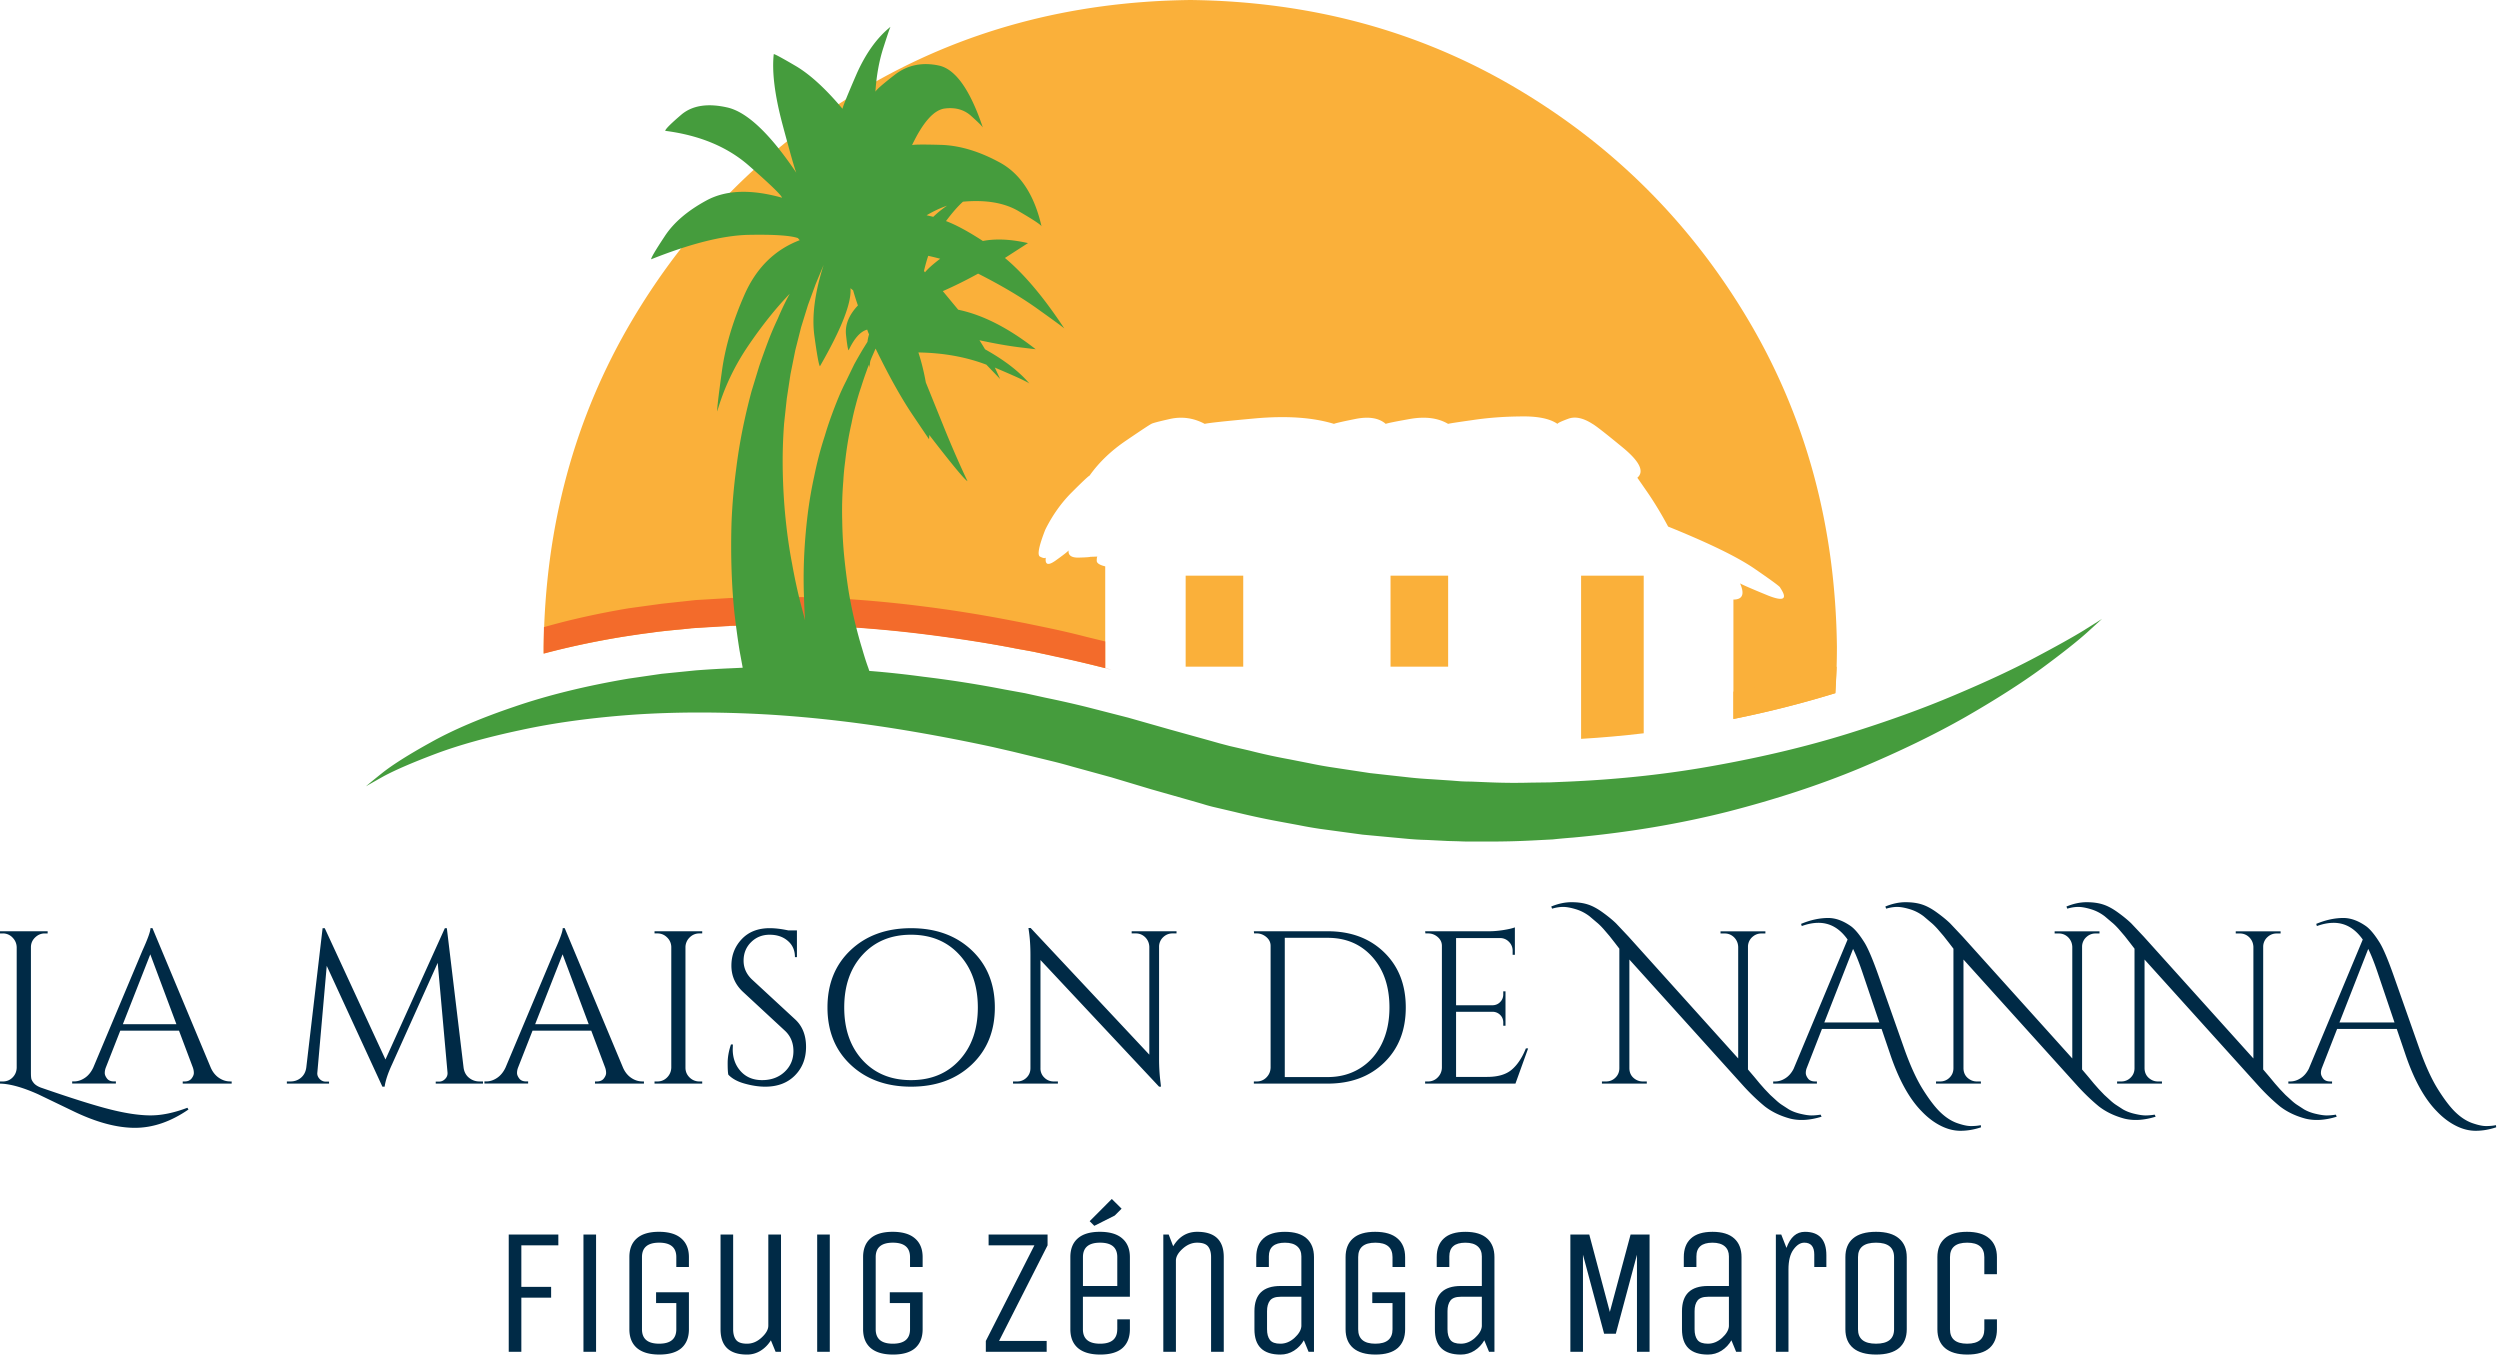 <svg xmlns="http://www.w3.org/2000/svg" xmlns:xlink="http://www.w3.org/1999/xlink" height="341.333" width="628" xmlns:v="https://vecta.io/nano"><g fill-rule="evenodd"><path d="M299.035.001c-30.265.355-57.6 7.755-82 22.203-24.4 14.443-43.823 33.865-58.265 58.267-14.448 24.4-21.844 51.733-22.203 82v1.667c6.312-1.647 12.848-3.02 19.604-4.136 2-.355 3.932-.645 5.797-.864l2.667-.4h.333a196.16 196.16 0 0 1 5.733-.599l3.136-.333h.13a289.81 289.81 0 0 1 9.135-.6h.265l9.4-.27h2.464c12.49 0 25.18.823 38.068 2.47 7.645.98 14.645 2.088 21 3.333a22.04 22.04 0 0 1 1.733.333c1.157.177 2.38.4 3.667.667l5.136 1.068a237.89 237.89 0 0 1 10.797 2.531l2 .47v-25.537c-1.464-.353-2.177-.844-2.13-1.463 0-.625.063-.96.197-1l-1.8.067c-.265.09-1.287.152-3.063.2-1.735 0-2.536-.6-2.4-1.803-.312.36-1.4 1.204-3.265 2.537-1.87 1.333-2.693 1.088-2.47-.735-.224.224-.713.135-1.468-.265-.708-.4-.265-2.647 1.333-6.735 1.78-3.6 4-6.735 6.667-9.4s4.156-4.068 4.468-4.197c2.355-3.333 5.443-6.292 9.267-8.87 3.78-2.577 5.87-3.953 6.265-4.13.224-.177 1.823-.6 4.8-1.267 2.98-.624 5.844-.203 8.6 1.267.8-.224 5.113-.688 12.932-1.4 7.78-.667 14.292-.2 19.536 1.4.355-.177 2.2-.6 5.532-1.267 3.29-.624 5.78-.203 7.468 1.267.4-.177 2.49-.6 6.265-1.267 3.776-.624 6.912-.203 9.4 1.267.22-.09 2.22-.4 6-.933 3.776-.577 7.823-.89 12.13-.937 4.312-.088 7.42.537 9.333 1.87.088-.224.98-.647 2.667-1.267 1.735-.667 3.78-.244 6.135 1.267.803.443 3.333 2.42 7.6 5.932s5.49 6.047 3.667 7.6c.135.177 1.088 1.557 2.87 4.136a91.9 91.9 0 0 1 4.864 8.129c10.355 4.183 17.667 7.756 21.933 10.735 4.265 2.932 6.333 4.47 6.203 4.6 1.953 2.89.953 3.557-3 2-3.912-1.6-6.27-2.62-7.068-3.063 1.2 2.71.645 4.063-1.667 4.063v30a264.19 264.19 0 0 0 25.532-6.463h.067c.267-3.87.4-7.756.4-11.667-.355-30.267-7.755-57.6-22.203-82-14.443-24.4-33.865-43.824-58.265-58.267C356.567 7.755 329.26.356 299.035.001" fill="#fab03a"/><path d="M277.635 161.136L272.97 160a211.03 211.03 0 0 0-10.333-2.401l-5.13-1.063-5.203-1c-6.844-1.29-13.62-2.36-20.333-3.203-13.553-1.735-26.58-2.53-39.068-2.4l-9.2.27-8.932.532-8.6.932-8.27 1.136c-7.64 1.285-14.73 2.864-21.265 4.733l-.068 4.933v1.733c6.312-1.692 12.848-3.088 19.604-4.203l5.797-.864c.89-.09 1.78-.204 2.667-.333l.333-.068a196.16 196.16 0 0 1 5.733-.599c1.51-.136 2.557-.245 3.136-.333h.13l9.135-.537.265-.063 9.4-.203a50.59 50.59 0 0 1 2.464-.068c12.49.047 25.18.89 38.068 2.537 7.645.98 14.645 2.067 21 3.265.577.135 1.156.244 1.733.333l3.667.667 5.136 1.135a325.03 325.03 0 0 1 10.797 2.464c1.156.312 2.333.6 3.536.87-.536-.088-1.047-.203-1.536-.333v-6.733" fill="#f36b2b"/><g fill="#fab03a"><path d="M435.436 173.735v6.864a264.19 264.19 0 0 0 25.532-6.463h.067l.333-6.667c-8.088 2.4-16.733 4.5-25.932 6.265m-137.598-6.266h14.464V144.6h-14.464z"/><path d="M349.302 167.468h14.47V144.6h-14.47zm63.598 16.735V144.6h-15.73v41c5.244-.307 10.484-.776 15.73-1.396"/></g><path d="M196.97 106.334l.667-6.197.932-6.136 1.203-6 1.464-5.797 1.735-5.604 1.932-5.265 2-4.797c-2.22 6.933-3 12.865-2.333 17.797.667 4.89 1.135 7.448 1.4 7.667 5.42-9.42 7.98-15.953 7.667-19.6l.667.53a68.16 68.16 0 0 0 1.203 3.803c-2.224 2.353-3.224 4.776-3 7.265.265 2.49.484 3.823.667 4 1.42-3.02 2.973-4.755 4.667-5.197a12.78 12.78 0 0 0 .464 1.197c-.177.58-.313 1.203-.4 1.87l-1.2 1.933a133.05 133.05 0 0 0-2.135 3.733l-2 4.13a58.5 58.5 0 0 0-2 4.333 118.75 118.75 0 0 0-1.797 4.667 84.83 84.83 0 0 0-1.599 4.869c-.536 1.64-1.027 3.308-1.47 5-.443 1.73-.843 3.464-1.197 5.2-.756 3.468-1.333 6.953-1.735 10.468a136.3 136.3 0 0 0-.801 10.267 119.17 119.17 0 0 0 0 9.667c.047 1.952.135 3.843.265 5.667l-1.2-4.537c-.755-2.973-1.443-6.197-2.067-9.667-.667-3.463-1.2-7.13-1.6-11-.4-3.864-.645-7.844-.733-11.932a126.54 126.54 0 0 1 .333-12.333M237.9 51.667a26.58 26.58 0 0 0-3.464 2.803l-1.667-.4c1.735-1.02 3.443-1.823 5.13-2.4M236.17 65c-1.87 1.42-3.136 2.557-3.803 3.4a2.22 2.22 0 0 1-.265-.333c.312-1.333.667-2.6 1.068-3.803a63.23 63.23 0 0 1 3 .735m287.53 93.202c-2.89 1.776-7.067 4.11-12.53 7-5.516 2.933-12.224 6.063-20.136 9.396-7.953 3.38-16.932 6.625-26.932 9.735-10.047 3.115-20.96 5.735-32.735 7.87-11.776 2.177-24.176 3.552-37.197 4.13l-4.87.203-4.865.063c-3.292.09-6.6.068-9.932-.063l-5-.203a45.82 45.82 0 0 1-2.536-.068l-2.532-.197-5-.333c-1.688-.09-3.38-.224-5.068-.4l-10.197-1.13-10.136-1.536a102.23 102.23 0 0 1-5.067-.932l-5.068-1c-3.423-.62-6.776-1.355-10.063-2.2l-4.937-1.135-2.532-.667-2.6-.735-10.068-2.797-10.333-2.937-10.4-2.667a272.19 272.19 0 0 0-10.333-2.333l-5.13-1.13-5.136-.933a286.21 286.21 0 0 0-20.4-3.203c-4.58-.62-9.11-1.11-13.6-1.464l-.265-.8c-.49-1.333-1-2.932-1.536-4.803-.58-1.864-1.152-3.973-1.73-6.333-.58-2.353-1.115-4.932-1.604-7.73-.443-2.755-.82-5.667-1.13-8.733-.312-3.02-.49-6.157-.536-9.4-.09-3.287 0-6.58.27-9.865a62.46 62.46 0 0 1 .464-4.937 96.24 96.24 0 0 1 .667-4.864 81.18 81.18 0 0 1 .932-4.735c.312-1.6.667-3.13 1.068-4.6a57.84 57.84 0 0 1 1.333-4.469c.447-1.42.91-2.796 1.4-4.13a15.88 15.88 0 0 1 .6-1.537c.135.537.203.823.203.87-.047-.625 0-1.224.13-1.803.176-.49.38-.98.6-1.464l.667-1.536c0-.04.025-.068.068-.068 3.203 6.58 6.203 11.98 9 16.204l4.4 6.53c.047-.355.068-.708.068-1.068 5.688 7.38 8.885 11.245 9.6 11.604-1.687-3.557-3.49-7.645-5.4-12.27l-5.068-12.53c-.485-2.713-1.11-5.224-1.865-7.532 6.224.09 11.912 1.11 17.068 3.063l3.464 3.604-1.333-2.87c5.557 2.355 8.468 3.713 8.735 4.068-2.532-3.02-6.267-5.912-11.2-8.667a63.95 63.95 0 0 0-1.401-2.265c3.688.796 6.933 1.375 9.735 1.733l4.4.532c-6.803-5.333-13.292-8.647-19.47-9.932l-3.864-4.667a110.44 110.44 0 0 0 8.864-4.401c5.953 3.02 11 6.02 15.136 9 4.177 2.98 6.355 4.577 6.53 4.8-5.11-7.78-10.088-13.692-14.932-17.733l5.797-3.735c-4.308-.98-8.09-1.156-11.333-.532-3.688-2.4-6.776-4.067-9.265-5 1.6-2.135 3.02-3.755 4.265-4.87 5.823-.53 10.536.292 14.135 2.47 3.647 2.13 5.51 3.375 5.6 3.733-1.776-7.823-5.245-13.156-10.4-16-5.11-2.8-10-4.29-14.667-4.468-4.667-.136-7.152-.11-7.464.068 2.756-5.78 5.49-8.844 8.2-9.204 2.713-.353 4.957.292 6.733 1.937 1.824 1.64 2.776 2.6 2.865 2.865-3.2-9.51-6.885-14.713-11.063-15.6-4.183-.89-7.85-.136-11 2.265-3.156 2.443-4.803 3.89-4.937 4.333.27-4.09.937-7.776 2-11.068 1.068-3.333 1.667-5.088 1.8-5.265-3.38 2.713-6.224 6.667-8.53 11.864-2.27 5.245-3.448 8.156-3.536 8.735-4.177-4.98-8.043-8.53-11.6-10.667-3.557-2.088-5.443-3.11-5.667-3.068-.49 4.448.245 10.333 2.2 17.667 1.96 7.333 3.115 11.38 3.468 12.136-6.62-9.823-12.4-15.287-17.333-16.4-4.89-1.11-8.713-.53-11.468 1.735-2.708 2.312-4.09 3.687-4.13 4.135 8.62 1.11 15.62 4.02 21 8.73 5.423 4.756 8.2 7.448 8.333 8.068-7.78-2.177-14.088-1.953-18.932.667-4.85 2.625-8.38 5.667-10.604 9.136-2.265 3.42-3.375 5.312-3.333 5.667 9.823-3.912 17.91-5.96 24.27-6.136 6.396-.13 10.6.136 12.6.803.13.176.287.353.464.53-6.308 2.4-10.953 7-13.932 13.803-2.98 6.796-4.865 13.265-5.667 19.4-.844 6.09-1.22 9.355-1.13 9.797 1.688-5.823 4.265-11.287 7.73-16.4 3.468-5.11 6.96-9.484 10.468-13.13-.135.265-.265.51-.4.733a70.75 70.75 0 0 0-2.6 5.532 74.3 74.3 0 0 0-2.468 5.801c-.756 2-1.485 4.043-2.2 6.13l-1.932 6.333c-.577 2.177-1.115 4.355-1.6 6.536a133.35 133.35 0 0 0-2.271 13.131 146.33 146.33 0 0 0-1.131 13 184.27 184.27 0 0 0 0 12.203c.13 3.865.375 7.51.735 10.933.396 3.375.817 6.463 1.265 9.265l.797 4.333-2.865.135a271.22 271.22 0 0 0-8.932.532l-8.6.864-8.27 1.204c-10.756 1.823-20.333 4.176-28.73 7.067-8.4 2.844-15.38 5.82-20.937 8.933-5.552 3.067-9.667 5.667-12.333 7.796-2.667 2.136-3.975 3.224-3.932 3.27 0-.047 1.468-.89 4.4-2.536 2.98-1.6 7.355-3.49 13.136-5.667 5.818-2.177 12.91-4.156 21.266-5.932 8.355-1.823 17.756-3.11 28.198-3.865 10.447-.713 21.667-.733 33.667-.067 11.957.708 24.38 2.176 37.265 4.4 6.448 1.11 12.96 2.376 19.536 3.797l4.932 1.136 4.933 1.197 4.932 1.203c1.645.396 3.312.844 5 1.333l9.937 2.73 10 3 10.333 2.937 2.53.73c.844.27 1.713.516 2.6.735l5.4 1.265a191.74 191.74 0 0 0 10.735 2.333l5.4 1c1.776.36 3.552.667 5.333.937l10.797 1.464 10.733 1c1.776.177 3.58.292 5.4.333l5.333.265 2.667.068a46.79 46.79 0 0 0 2.599.068h5.333a206.59 206.59 0 0 0 10.469-.266l5.197-.267c1.688-.18 3.4-.333 5.136-.468 13.64-1.245 26.552-3.402 38.73-6.47 12.135-3.11 23.224-6.755 33.27-10.932 10.04-4.22 18.885-8.51 26.53-12.864 7.647-4.4 14.02-8.47 19.136-12.204 5.063-3.73 8.864-6.73 11.396-9l3.8-3.463c-.047.04-1.49.952-4.333 2.733" fill="#459c3d"/></g><g fill="#002a46"><path d="M10.385 273.246c7.76 2.692 13.584 4.52 17.458 5.48 3.885.97 7.22 1.46 10 1.46 2.792 0 5.864-.642 9.23-1.918l.27.438c-4.448 3.068-8.932 4.604-13.458 4.604-4.626 0-9.9-1.447-15.792-4.333l-8.48-4.083c-3.907-1.75-7.115-2.645-9.625-2.688v-.54h.73c.943 0 1.75-.323 2.417-.98.676-.667 1.03-1.5 1.06-2.48v-30.27c-.03-.942-.385-1.755-1.06-2.437a3.27 3.27 0 0 0-2.417-1.02h-.73v-.542h11.98v.542h-.7c-.948 0-1.765.344-2.457 1.02-.698.682-1.043 1.495-1.043 2.437v31.542c0 .657.032 1.157.104 1.5.084.35.32.745.7 1.188.4.427 1.005.792 1.812 1.084zm47.37-1.584h.44v.54H45.9v-.54h.48c.76 0 1.34-.24 1.73-.73.385-.5.584-.962.584-1.396 0-.443-.08-.885-.23-1.333l-3.5-9.3h-14.75l-3.667 9.353c-.156.45-.23.875-.23 1.292s.188.874.563 1.374c.385.5.97.73 1.75.73h.48v.54H18.13v-.54h.48c.917 0 1.812-.292 2.688-.875s1.583-1.443 2.124-2.584l12.355-29.396c1.344-2.957 2.02-4.837 2.02-5.645h.5l14.645 35.04c.5 1.14 1.208 2 2.084 2.584s1.78.875 2.728.875zM30.86 257.287h13.457l-6.563-17.562zm89.593 14.375h.875v.54h-11.875v-.5h.833c.6 0 1.13-.233 1.563-.708a1.96 1.96 0 0 0 .563-1.625l-2.46-27.5-11.48 25.52c-1.03 2.224-1.645 4.083-1.854 5.583h-.562l-13.98-30.354-2.355 26.75c-.084.584.088 1.12.52 1.604.443.5.98.73 1.604.73h.812v.5h-10.6v-.54h.874c1.027 0 1.907-.302 2.647-.916.75-.626 1.197-1.47 1.353-2.543l4.104-35.04h.543l15.25 32.98 14.917-32.98h.5l4.208 35.04c.15 1.073.6 1.917 1.375 2.543a4.05 4.05 0 0 0 2.625.916zm40.87 0h.437v.54h-12.3v-.54h.48c.76 0 1.34-.24 1.73-.73.385-.5.583-.962.583-1.396 0-.443-.077-.885-.23-1.333l-3.5-9.3h-14.75l-3.667 9.353c-.156.45-.23.875-.23 1.292s.188.874.562 1.374c.385.5.968.73 1.75.73h.48v.54h-10.98v-.54h.48c.916 0 1.813-.292 2.687-.875s1.584-1.443 2.126-2.584l12.354-29.396c1.344-2.957 2.02-4.837 2.02-5.645h.5l14.647 35.04c.5 1.14 1.208 2 2.083 2.584s1.78.875 2.73.875zm-26.896-14.375h13.46l-6.563-17.562zm30.72 14.375c.943 0 1.75-.333 2.417-1 .677-.678 1.03-1.5 1.063-2.46V237.87a3.37 3.37 0 0 0-1.063-2.396c-.667-.667-1.475-1-2.417-1h-.73v-.542h11.98v.542h-.708c-.948 0-1.76.333-2.437 1a3.46 3.46 0 0 0-1.063 2.396v30.333c0 .96.343 1.78 1.04 2.46a3.42 3.42 0 0 0 2.459 1h.708v.54h-11.98v-.54zm17.808-1.71c-.115-.5-.167-1.48-.167-2.937s.276-3.006.833-4.647h.48l-.04 1.188c0 2.224.672 4.08 2.02 5.562 1.343 1.473 3.13 2.208 5.353 2.208 2.292 0 4.172-.688 5.647-2.063 1.484-1.385 2.228-3.13 2.228-5.23 0-2.093-.72-3.8-2.145-5.124l-10.5-9.73c-1.96-1.82-2.937-4.02-2.937-6.604 0-2.595.86-4.814 2.583-6.647 1.735-1.844 4.084-2.77 7.043-2.77 1.375 0 2.937.188 4.687.563h2.147v6.708h-.5c0-1.708-.6-3.068-1.792-4.082-1.183-1.027-2.703-1.543-4.563-1.543-1.85 0-3.407.625-4.667 1.876-1.25 1.24-1.875 2.787-1.875 4.645 0 1.85.73 3.448 2.187 4.792l10.772 9.96c1.817 1.68 2.728 3.98 2.728 6.895 0 2.907-.932 5.303-2.8 7.188-1.865 1.875-4.344 2.812-7.437 2.812-1.6 0-3.303-.25-5.105-.75-1.807-.484-3.203-1.24-4.187-2.27zm30.74-31.29c3.9-3.667 8.957-5.5 15.167-5.5 6.22 0 11.28 1.833 15.187 5.5 3.9 3.667 5.855 8.475 5.855 14.417 0 5.932-1.953 10.728-5.855 14.395-3.907 3.667-8.968 5.5-15.187 5.5-6.2 0-11.267-1.833-15.167-5.5-3.9-3.667-5.833-8.463-5.833-14.395 0-5.943 1.943-10.75 5.833-14.417zm2.98 27.645c3.083 3.35 7.135 5.02 12.167 5.02 5.04 0 9.093-1.672 12.167-5.02 3.083-3.36 4.625-7.77 4.625-13.228 0-5.47-1.543-9.88-4.625-13.23-3.073-3.36-7.125-5.043-12.167-5.043-5.032 0-9.084 1.683-12.167 5.043-3.073 3.348-4.604 7.76-4.604 13.23 0 5.457 1.53 9.87 4.604 13.228zm77.857-31.833c-.905 0-1.687.324-2.353.958a3.27 3.27 0 0 0-1.02 2.333v28.208c0 2.115.125 4.12.375 6.02l.105.98h-.48l-29.792-31.812v27.208a3.12 3.12 0 0 0 .98 2.333 3.23 3.23 0 0 0 2.353.959h1.043v.54h-11.27v-.54h1.04a3.24 3.24 0 0 0 2.353-.959c.652-.634.98-1.427.98-2.375v-28.375c0-2.218-.125-4.208-.375-5.958l-.125-.875h.563l29.8 31.812v-27.104c-.04-.96-.4-1.755-1.04-2.396-.656-.634-1.437-.958-2.353-.958h-1.043v-.542h11.27v.542zm38.974-.542c5.833 0 10.563 1.766 14.188 5.292 3.624 3.516 5.437 8.136 5.437 13.855 0 5.724-1.813 10.343-5.437 13.853-3.625 3.516-8.355 5.27-14.188 5.27h-18.54v-.54h.73a3.29 3.29 0 0 0 2.416-1c.677-.678 1.03-1.5 1.063-2.46V237.6c0-.874-.355-1.6-1.063-2.208-.708-.6-1.516-.917-2.416-.917h-.667l-.063-.542zm-10.77 1.647v34.98h10.77c3.052 0 5.755-.73 8.104-2.188 2.36-1.457 4.188-3.505 5.48-6.145s1.94-5.688 1.94-9.145c0-5.25-1.433-9.48-4.292-12.688-2.865-3.208-6.604-4.812-11.23-4.812zm35.99 36.083a3.29 3.29 0 0 0 2.416-1 3.52 3.52 0 0 0 1.063-2.459V237.6c0-.874-.348-1.6-1.04-2.208-.683-.6-1.495-.917-2.437-.917h-.667l-.063-.542h16.02c1.135 0 2.364-.104 3.687-.312 1.333-.218 2.276-.443 2.833-.667v6.896h-.563v-1a3.09 3.09 0 0 0-.895-2.23 3.06 3.06 0 0 0-2.167-.98h-11.147v16.876h9.25a2.6 2.6 0 0 0 1.833-.813c.5-.5.77-1.15.77-1.916v-.77h.563v8.645h-.563v-.812c0-.735-.245-1.355-.73-1.855a2.66 2.66 0 0 0-1.833-.833h-9.292v16.355h7.813c2.692 0 4.75-.604 6.167-1.813 1.427-1.208 2.615-3 3.56-5.353h.563l-3.187 8.853H357.99v-.54zm98.85 8.854c-2.917.9-5.543 1.063-7.876.48-2.447-.656-4.56-1.667-6.353-3.042-1.708-1.4-3.453-3.05-5.23-4.98L409.3 241.037v27.333c.025 1.28.588 2.23 1.687 2.855a3.27 3.27 0 0 0 1.647.437h1.04v.54h-11.27v-.54h1.04c.916 0 1.697-.318 2.355-.96.65-.634.98-1.427.98-2.375v-30.02l-1.104-1.437-1.355-1.73-1.48-1.728c-.625-.7-1.204-1.276-1.73-1.7l-1.812-1.54c-1.095-.833-2.26-1.427-3.5-1.792-1.25-.375-2.297-.563-3.147-.563-.86 0-1.78.146-2.77.44l-.208-.543c1.75-.72 3.437-1.083 5.063-1.083 1.615 0 3 .197 4.167.583 1.167.376 2.42 1.057 3.77 2.043 1.344.973 2.448 1.885 3.312 2.728l3.084 3.272 27.563 30.624v-28.04c-.043-.96-.4-1.755-1.043-2.396-.656-.634-1.437-.958-2.353-.958h-1.043v-.542h11.272v.542h-1c-.907 0-1.688.324-2.355.958a3.27 3.27 0 0 0-1.02 2.333v30.875l1.543 1.813 1.416 1.708 1.23 1.396 1.396 1.46 1.437 1.312c.568.527 1.093.943 1.583 1.25l1.667 1.083c.876.5 1.865.875 2.98 1.125 1.1.26 2.02.396 2.73.396s1.463-.073 2.27-.2zm-5.146-48.436c2.36-.985 4.636-1.48 6.833-1.48 1.82 0 3.693.678 5.625 2.02 1.052.74 2.235 2.16 3.54 4.27.876 1.46 2 4.1 3.355 7.916l6.667 18.917c1.525 4.24 3.083 7.6 4.667 10.083 1.583 2.5 3.025 4.376 4.333 5.625 1.317 1.26 2.688 2.152 4.104 2.667 1.427.5 2.6.77 3.54.77s1.756-.077 2.48-.23l.063.543c-1.75.582-3.47.875-5.147.875-1.683 0-3.364-.432-5.04-1.292-1.667-.848-3.23-2.036-4.688-3.562-3.14-3.167-5.8-8-7.98-14.48l-2.125-6.25h-14.98l-3.792 9.73a3.49 3.49 0 0 0-.27 1.333c0 .433.188.896.563 1.396.385.5.984.73 1.792.73h.437v.54h-10.98v-.54h.48c.875 0 1.73-.26 2.563-.792.843-.526 1.54-1.317 2.083-2.375l13.563-32.48c-1.975-2.803-4.412-4.2-7.312-4.2-1.324 0-2.724.272-4.2.813zm5.833 24.77h13.833l-4.312-12.75c-.833-2.442-1.6-4.353-2.292-5.73zm83.234 23.666c-2.916.9-5.54 1.063-7.875.48-2.448-.656-4.563-1.667-6.355-3.042-1.708-1.4-3.453-3.05-5.23-4.98l-28.812-31.937v27.333c.027 1.28.588 2.23 1.688 2.855a3.26 3.26 0 0 0 1.645.437h1.04v.54h-11.27v-.54h1.04a3.24 3.24 0 0 0 2.355-.959c.65-.634.98-1.427.98-2.375v-30.02l-1.104-1.437-1.353-1.73-1.48-1.728c-.625-.7-1.203-1.276-1.73-1.7l-1.812-1.54c-1.093-.833-2.26-1.427-3.5-1.792-1.25-.375-2.297-.563-3.145-.563-.86 0-1.78.146-2.772.44l-.208-.543c1.75-.72 3.437-1.083 5.063-1.083 1.615 0 3 .197 4.167.583 1.167.376 2.423 1.057 3.77 2.043 1.344.973 2.448 1.885 3.313 2.728l3.083 3.272 27.563 30.624v-28.04c-.04-.96-.4-1.755-1.04-2.396-.656-.634-1.437-.958-2.355-.958h-1.04v-.542h11.27v.542h-1c-.907 0-1.688.324-2.355.958a3.27 3.27 0 0 0-1.02 2.333v30.875l1.54 1.813 1.416 1.708 1.23 1.396 1.396 1.46 1.437 1.312c.568.527 1.095.943 1.584 1.25l1.667 1.083c.875.5 1.864.875 2.98 1.125 1.1.26 2.02.396 2.73.396s1.464-.073 2.27-.2zm45.484 0c-2.916.9-5.54 1.063-7.875.48-2.448-.656-4.563-1.667-6.355-3.042-1.708-1.4-3.452-3.05-5.228-4.98l-28.813-31.937v27.333c.027 1.28.6 2.23 1.688 2.855a3.27 3.27 0 0 0 1.645.437h1.04v.54h-11.27v-.54h1.043a3.24 3.24 0 0 0 2.353-.959c.652-.634.98-1.427.98-2.375v-30.02l-1.105-1.437-1.353-1.73-1.48-1.728c-.625-.7-1.204-1.276-1.73-1.7l-1.813-1.54c-1.093-.833-2.26-1.427-3.5-1.792-1.25-.375-2.296-.563-3.145-.563-.86 0-1.78.146-2.77.44l-.2-.543c1.75-.72 3.44-1.083 5.063-1.083 1.615 0 3 .197 4.167.583 1.167.376 2.423 1.057 3.77 2.043 1.344.973 2.448 1.885 3.313 2.728l3.083 3.272 27.563 30.624v-28.04c-.04-.96-.4-1.755-1.04-2.396-.656-.634-1.437-.958-2.355-.958h-1.04v-.542h11.27v.542h-1c-.905 0-1.687.324-2.353.958a3.27 3.27 0 0 0-1.021 2.333v30.875l1.54 1.813 1.417 1.708 1.23 1.396 1.395 1.46 1.44 1.312c.567.527 1.093.943 1.583 1.25l1.667 1.083c.875.5 1.865.875 2.98 1.125 1.1.26 2.02.396 2.73.396s1.464-.073 2.27-.2zm-5.145-48.436c2.36-.985 4.636-1.48 6.833-1.48 1.817 0 3.693.678 5.625 2.02 1.052.74 2.235 2.16 3.54 4.27.875 1.46 2 4.1 3.355 7.916l6.667 18.917c1.525 4.24 3.083 7.6 4.667 10.083 1.583 2.5 3.025 4.376 4.333 5.625 1.317 1.26 2.687 2.152 4.104 2.667 1.427.5 2.6.77 3.54.77s1.755-.077 2.48-.23l.063.543c-1.75.582-3.468.875-5.145.875-1.683 0-3.365-.432-5.04-1.292-1.667-.848-3.23-2.036-4.688-3.562-3.14-3.167-5.803-8-7.98-14.48l-2.125-6.25h-14.98l-3.8 9.73a3.49 3.49 0 0 0-.27 1.333c0 .433.187.896.563 1.396.385.5.984.73 1.8.73h.437v.54h-10.98v-.54h.48c.876 0 1.73-.26 2.563-.792.844-.526 1.54-1.317 2.084-2.375l13.563-32.48c-1.975-2.803-4.412-4.2-7.313-4.2-1.323 0-2.724.272-4.208.813zm5.833 24.77h13.833l-4.312-12.75c-.833-2.442-1.6-4.353-2.292-5.73zm-456.707 82.73h-3.167v-29.46h12.46v2.708h-9.292v10.437h7.48v2.708h-7.48zm18.77 0h-3.167v-29.46h3.167zm15.074-12.252v-2.708h8.25v9.292c0 2.03-.62 3.598-1.855 4.708-1.24 1.094-3.1 1.645-5.583 1.645-2.475 0-4.35-.552-5.625-1.645-1.265-1.1-1.896-2.677-1.896-4.708v-18.126c0-2.027.615-3.6 1.855-4.688 1.235-1.1 3.088-1.667 5.563-1.667 2.484 0 4.36.557 5.625 1.667 1.276 1.1 1.916 2.66 1.916 4.688v2.48h-3.167v-2.48c0-2.417-1.437-3.625-4.312-3.625s-4.313 1.208-4.313 3.625v18.126c0 2.416 1.437 3.624 4.313 3.624s4.312-1.208 4.312-3.624v-6.584zM181 333.912V310.12h3.167v23.792c0 1.156.25 2.052.75 2.686.5.626 1.405.937 2.73.937 1.333 0 2.552-.5 3.667-1.54 1.124-1.026 1.687-2.026 1.687-3V310.12h3.188v29.46h-1.355l-1.187-2.896c-.667 1.082-1.52 1.953-2.563 2.604a6.33 6.33 0 0 1-3.417.979c-4.448 0-6.667-2.115-6.667-6.353zm24.275 5.668h3.167v-29.46h-3.167zm18.24-12.252v-2.708h8.25v9.292c0 2.03-.62 3.598-1.853 4.708-1.24 1.094-3.1 1.645-5.584 1.645-2.473 0-4.348-.552-5.624-1.645-1.267-1.1-1.896-2.677-1.896-4.708v-18.126c0-2.027.615-3.6 1.853-4.688 1.235-1.1 3.1-1.667 5.563-1.667 2.484 0 4.36.557 5.625 1.667 1.276 1.1 1.916 2.66 1.916 4.688v2.48h-3.167v-2.48c0-2.417-1.437-3.625-4.312-3.625s-4.312 1.208-4.312 3.625v18.126c0 2.416 1.437 3.624 4.312 3.624s4.312-1.208 4.312-3.624v-6.584zm24.822-14.5v-2.708h14.812v2.708l-12.187 24.02h11.96v2.73H247.64v-2.73l12.2-24.02zm32.323 21.084v-2.5h3.167v2.5c0 2.03-.62 3.598-1.853 4.708-1.24 1.094-3.1 1.645-5.584 1.645-2.473 0-4.35-.552-5.625-1.645-1.265-1.1-1.895-2.677-1.895-4.708v-18.126c0-2.027.613-3.6 1.853-4.688 1.235-1.1 3.1-1.667 5.563-1.667 2.484 0 4.36.557 5.625 1.667 1.276 1.1 1.916 2.66 1.916 4.688v9.96h-11.8v8.167c0 2.416 1.437 3.624 4.312 3.624s4.312-1.208 4.312-3.624zm-8.624-18.126v7.25h8.624v-7.25c0-2.417-1.437-3.625-4.312-3.625s-4.312 1.208-4.312 3.625zm9.708-12.167l-1.73 1.73-5.125 2.582-1.167-1.167 5.563-5.582zm13.646 35.96h-3.167v-29.46h1.355l1.125 2.938c1.457-2.417 3.468-3.626 6.04-3.626 4.443 0 6.667 2.12 6.667 6.355v23.792h-3.188v-23.792c0-1.15-.25-2.04-.75-2.667-.5-.636-1.417-.958-2.75-.958-1.323 0-2.54.516-3.667 1.54-1.115 1.016-1.667 2-1.667 2.98z"/><use xlink:href="#B"/><path d="M344.718 327.328v-2.708h8.25v9.292c0 2.03-.62 3.598-1.855 4.708-1.24 1.094-3.1 1.645-5.584 1.645-2.473 0-4.348-.552-5.624-1.645-1.267-1.11-1.896-2.677-1.896-4.708v-18.126c0-2.027.615-3.59 1.853-4.688 1.235-1.11 3.09-1.667 5.563-1.667 2.485 0 4.36.557 5.625 1.667 1.276 1.1 1.917 2.66 1.917 4.688v2.48h-3.167v-2.48c0-2.417-1.44-3.625-4.313-3.625s-4.312 1.208-4.312 3.625v18.126c0 2.416 1.437 3.624 4.312 3.624s4.313-1.208 4.313-3.624v-6.584z"/><use xlink:href="#B" x="45.333"/><path d="M397.644 339.58h-3.167v-29.46h4.75l5.167 19.438 5.208-19.438h4.77v29.46h-3.167v-24.396l-5.312 19.853h-2.937l-5.313-19.853zm39.828 0h-1.353l-1.188-2.896c-.625 1.082-1.453 1.953-2.48 2.604s-2.167.98-3.417.98c-4.348 0-6.52-2.115-6.52-6.353v-4.543c0-4.22 2.172-6.333 6.52-6.333h5.27V315.6c0-1.082-.348-1.92-1.04-2.52-.697-.6-1.724-.917-3.083-.917-2.7 0-4.043 1.145-4.043 3.437v2.667h-3.167v-2.48c0-2.027.595-3.6 1.792-4.688 1.193-1.1 3-1.667 5.417-1.667s4.233.557 5.457 1.667c1.22 1.1 1.833 2.66 1.833 4.688zm-3.167-13.833h-5.27c-1.265 0-2.14.323-2.624.957-.5.64-.73 1.532-.73 2.667v4.543c0 1.156.24 2.052.73 2.686.484.626 1.36.937 2.624.937 1.276 0 2.46-.484 3.543-1.457 1.083-.985 1.656-1.964 1.728-2.94zm14.96 13.833h-3.167v-29.46h1.355l1.312 3.354c.97-2.692 2.5-4.042 4.625-4.042 3.593 0 5.396 1.97 5.396 5.896v2.937h-3.04v-3.125c0-1.984-.833-2.98-2.5-2.98-1 0-1.896.58-2.73 1.73-.833 1.14-1.25 2.803-1.25 4.98zm29.713-23.794v18.126c0 2.03-.645 3.598-1.937 4.708-1.28 1.094-3.197 1.645-5.75 1.645s-4.5-.552-5.792-1.645c-1.292-1.1-1.937-2.677-1.937-4.708v-18.126c0-2.027.635-3.6 1.916-4.688 1.292-1.1 3.215-1.667 5.772-1.667s4.48.557 5.77 1.667c1.3 1.1 1.957 2.66 1.957 4.688zm-3.187 18.126v-18.126c0-2.417-1.516-3.625-4.54-3.625-3.016 0-4.52 1.208-4.52 3.625v18.126c0 2.416 1.505 3.624 4.52 3.624 3.025 0 4.54-1.208 4.54-3.624zm22.673 0v-2.5h3.167v2.5c0 2.03-.62 3.598-1.855 4.708-1.24 1.094-3.1 1.645-5.583 1.645-2.475 0-4.35-.552-5.625-1.645-1.265-1.1-1.896-2.677-1.896-4.708v-18.126c0-2.027.615-3.6 1.855-4.688 1.233-1.1 3.088-1.667 5.56-1.667 2.485 0 4.36.557 5.625 1.667 1.276 1.1 1.917 2.66 1.917 4.688v4.292h-3.167v-4.292c0-2.417-1.437-3.625-4.313-3.625s-4.312 1.208-4.312 3.625v18.126c0 2.416 1.437 3.624 4.312 3.624s4.313-1.208 4.313-3.624z"/></g><defs ><path id="B" d="M330.073 339.58h-1.355l-1.188-2.896c-.624 1.082-1.452 1.953-2.48 2.604s-2.167.98-3.416.98c-4.35 0-6.52-2.115-6.52-6.353v-4.543c0-4.22 2.172-6.333 6.52-6.333h5.27v-7.438c0-1.082-.35-1.92-1.043-2.52-.697-.61-1.724-.917-3.083-.917-2.7 0-4.04 1.145-4.04 3.437v2.667h-3.167v-2.48c0-2.027.593-3.59 1.79-4.688 1.193-1.11 3-1.667 5.417-1.667s4.235.557 5.46 1.667c1.22 1.1 1.833 2.66 1.833 4.688zm-3.167-13.833h-5.27c-1.267 0-2.14.323-2.625.957-.49.64-.73 1.532-.73 2.667v4.543c0 1.156.24 2.052.73 2.686.484.626 1.36.937 2.625.937 1.276 0 2.457-.484 3.54-1.457 1.083-.985 1.656-1.964 1.73-2.94z"/></defs></svg>